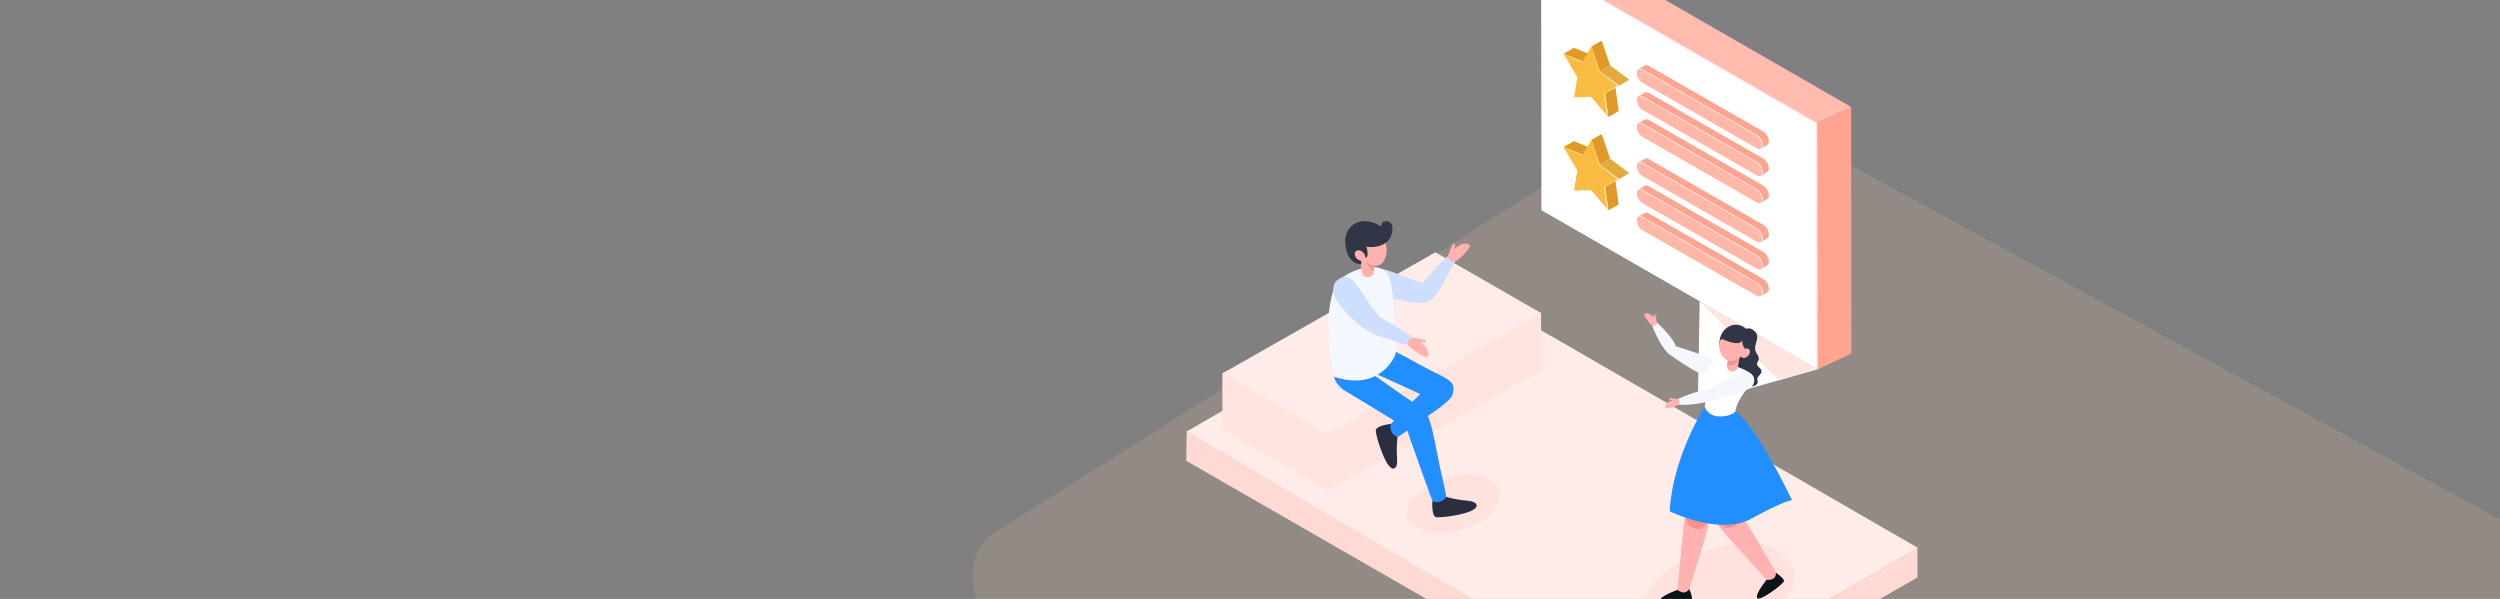 <svg xmlns="http://www.w3.org/2000/svg" xmlns:xlink="http://www.w3.org/1999/xlink" width="1920" height="460" viewBox="0 0 1920 460"><rect x="0" y="0" width="1920" height="460" fill="#808080" stroke="none"/><defs><style>.a{fill:url(#a);}.b{fill:none;}.c{clip-path:url(#b);}.d{fill:#eec0a3;opacity:0.156;}.e{fill:#7c7cd6;}.f{fill:#fff;}.g{fill:#ffa490;}.h{fill:#ffbcae;}.i{fill:#e09927;}.j{fill:#e4ab3c;}.k{fill:#f9bb41;}.l{clip-path:url(#c);}.m{fill:url(#d);}.n{clip-path:url(#e);}.o{fill:#ffb7a7;}.p{clip-path:url(#g);}.q{clip-path:url(#i);}.r{clip-path:url(#k);}.s{fill:#ffd6ce;}.t{fill:#ffe4e0;}.u{fill:#ffd9d3;}.v{clip-path:url(#l);}.w{clip-path:url(#m);}.x{fill:#ffece8;}.y{fill:#ffe3de;}.z{fill:#ffe2de;}.aa{fill:#218fff;}.ab{fill:#cedeff;}.ac{fill:#f5f7ff;}.ad{fill:#ffb2b0;}.ae{fill:#ff8f8b;}.af{fill:#303646;}.ag{fill:#2b2e3e;}.ah{fill:#0a1416;}</style><linearGradient id="a" x2="1" y2="1" gradientUnits="objectBoundingBox"><stop offset="0" stop-color="#fc7e60"/><stop offset="1" stop-color="#e0565a"/></linearGradient><clipPath id="b"><rect class="a" width="1920" height="460"/></clipPath><clipPath id="c"><path class="b" d="M13.5,6.079l.254-.443L0,0,.425.721Z"/></clipPath><linearGradient id="d" y1="0.5" x2="1" y2="0.5" gradientUnits="objectBoundingBox"><stop offset="0" stop-color="#f9ba41"/><stop offset="1" stop-color="#fdf0d6"/></linearGradient><clipPath id="e"><path class="b" d="M22.048,30.051,7.326,19.111.782,0,0,1.358l6.094,17.8L20.816,30.094,10.124,35.869l2.229,16.5,1.472,1.74-2.469-18.28Z"/></clipPath><clipPath id="g"><path class="b" d="M.424.722,13.5,6.08l.254-.443L0,0Z" transform="translate(0 0)"/></clipPath><clipPath id="i"><path class="b" d="M0,1.358l6.094,17.8,14.722,10.94L10.123,35.868l2.229,16.5,1.472,1.741-2.469-18.28,10.693-5.775L7.325,19.11.782,0Z"/></clipPath><clipPath id="k"><path class="b" d="M0,1.08,211.292,122.661l.258,188.3.953.549-.26-189.381L0,0Z"/></clipPath><clipPath id="l"><path class="b" d="M0,0H358.326V228.231H0Z"/></clipPath><clipPath id="m"><path class="b" d="M0,0H562V325.679H0Z"/></clipPath></defs><g class="c"><path class="d" d="M635.864,15.764,1183.122,314.35v315.6H387.086L141.028,506.929C77.713,475.252-35.807,375.9,11.036,322.782L435.557,54.759C482.389,1.642,572.533-15.888,635.864,15.764Z" transform="translate(746.878 90)"/><g transform="translate(911 -40)"><path class="e" d="M0,0,.26,189.381,212.5,311.511l-.26-189.381Z" transform="translate(298.39)"/><path class="f" d="M0,0,.26,189.381,212.5,311.511l-.259-189.381Z" transform="translate(272.566 12.059)"/><path class="g" d="M25.825,0,0,12.059.26,201.441l25.825-12.059Z" transform="translate(484.809 122.13)"/><path class="h" d="M25.824,0,0,12.06,212.243,134.189l25.825-12.059Z" transform="translate(272.566)"/><path class="i" d="M0,4.585,7.9,0,22.64,6.037l-7.9,4.585Z" transform="translate(289.8 76.677)"/><path class="i" d="M0,4.585,7.9,0l2.469,18.28-7.9,4.585Z" transform="translate(321.741 107.023)"/><path class="i" d="M0,4.585,7.9,0l6.544,19.11L6.544,23.7Z" transform="translate(311.167 71.197)"/><path class="j" d="M0,4.585,7.9,0,22.626,10.94l-7.9,4.585Z" transform="translate(317.711 90.308)"/><path class="k" d="M21.367,0l6.544,19.11,14.722,10.94L31.941,35.826l2.469,18.28L21.257,38.566l-13.2.353L10.624,23.54,0,5.48l14.735,6.037Z" transform="translate(289.8 75.783)"/><g transform="translate(289.8 81.263)"><path class="b" d="M13.5,6.079l.254-.443L0,0,.425.721Z"/><g class="l"><path class="m" d="M13.5,6.079l.254-.443L0,0,.425.721Z"/></g></g><g transform="translate(310.385 75.783)"><path class="b" d="M22.048,30.051,7.326,19.111.782,0,0,1.358l6.094,17.8L20.816,30.094,10.124,35.869l2.229,16.5,1.472,1.74-2.469-18.28Z"/><g class="n"><path class="m" d="M22.048,30.051,7.326,19.111.782,0,0,1.358l6.094,17.8L20.816,30.094,10.124,35.869l2.229,16.5,1.472,1.74-2.469-18.28Z"/></g></g><g transform="translate(289.8 89.988)"><path class="g" d="M100.106,58.337c0-.069-.006-.14-.009-.211s-.011-.141-.017-.212-.015-.142-.024-.213-.02-.146-.031-.219l0-.014a.013.013,0,0,0,0-.005c-.01-.067-.022-.135-.035-.2s-.03-.152-.046-.229-.035-.153-.054-.229-.04-.155-.061-.233-.037-.128-.057-.192a.071.071,0,0,0,0-.012l-.008-.028c-.023-.076-.048-.152-.073-.228s-.051-.15-.078-.224-.053-.144-.081-.216-.057-.143-.086-.214-.049-.114-.073-.172a.073.073,0,0,1-.005-.011l-.012-.029c-.032-.071-.064-.143-.1-.213s-.075-.156-.113-.233-.09-.176-.137-.263-.106-.191-.16-.285c-.009-.017-.017-.033-.027-.048s-.02-.038-.031-.056c-.105-.178-.215-.353-.329-.524q-.135-.2-.278-.394l0,0h0q-.1-.13-.2-.258c-.057-.071-.113-.141-.17-.21s-.113-.134-.171-.2-.114-.127-.172-.19c-.01-.011-.021-.021-.03-.033l-.014-.014c-.045-.048-.09-.1-.136-.143-.062-.062-.123-.124-.186-.183s-.128-.122-.194-.18-.13-.115-.2-.171l-.1-.077-.023-.019-.077-.063c-.064-.051-.128-.1-.193-.147s-.127-.092-.191-.135-.124-.084-.186-.123-.124-.077-.186-.114l-.043-.025L7.923.6,7.784.522C7.724.489,7.665.459,7.605.43S7.487.373,7.428.347,7.312.3,7.254.272,7.135.227,7.077.206L7.038.193l-.014,0C6.983.175,6.942.161,6.9.148,6.84.13,6.78.114,6.72.1S6.6.07,6.54.059,6.411.035,6.347.027C6.3.021,6.256.017,6.211.013H6.193l-.041,0C6.081,0,6.012,0,5.944,0S5.79,0,5.715.011A2.433,2.433,0,0,0,5.46.048l-.009,0-.012,0a2.353,2.353,0,0,0-.289.08A2.117,2.117,0,0,0,4.792.3h0L0,3.168a2.175,2.175,0,0,1,.647-.245l.012,0A2.63,2.63,0,0,1,1.4,2.881h.018a3.58,3.58,0,0,1,.813.175l.014.005a4.96,4.96,0,0,1,.884.406L90.919,53.807a6.843,6.843,0,0,1,.875.606l.024.02a8.365,8.365,0,0,1,.807.754l.014.014a9.978,9.978,0,0,1,.742.892h0a10.57,10.57,0,0,1,.639.976c.009.016.018.033.028.048a10.773,10.773,0,0,1,.519,1.024s0,.008.005.012a9.951,9.951,0,0,1,.4,1.081s0,.009,0,.012a8.2,8.2,0,0,1,.253,1.086s0,0,0,.006a6.559,6.559,0,0,1,.087,1.065,4.928,4.928,0,0,1-.09.947c0,.009,0,.017-.006.026a3.492,3.492,0,0,1-.251.779.055.055,0,0,1,0,.009,2.569,2.569,0,0,1-.332.512c-.041.051-.079.106-.123.152a2.173,2.173,0,0,1-.484.4h0l4.791-2.87a2.172,2.172,0,0,0,.484-.4c.044-.046.082-.1.123-.152a2.3,2.3,0,0,0,.162-.2,2.609,2.609,0,0,0,.166-.3s0-.007.005-.011a.054.054,0,0,1,0-.009c.034-.074.067-.15.1-.229s.054-.152.077-.232.041-.148.059-.224c.007-.03.012-.062.019-.093,0-.009,0-.018.005-.027.007-.032.014-.063.02-.1.012-.068.022-.138.031-.209s.016-.14.022-.211.009-.137.013-.206,0-.14.005-.212v-.012c0-.065,0-.13,0-.2" transform="translate(57.527)"/><path class="o" d="M92.207,50.937a9.69,9.69,0,0,1,4.4,7.6c-.008,2.789-2,3.92-4.428,2.519L4.391,10.713A9.69,9.69,0,0,1,0,3.113C.008.333,2-.8,4.42.6Z" transform="translate(56.239 2.87)"/><path class="f" d="M90.87,50.936,3.083.6A3.133,3.133,0,0,0,0,.273a3.435,3.435,0,0,1,2.643.5L90.43,51.112a9.69,9.69,0,0,1,4.4,7.6,3.046,3.046,0,0,1-1.337,2.846c1.072-.309,1.772-1.372,1.777-3.022a9.69,9.69,0,0,0-4.4-7.6" transform="translate(57.576 2.871)"/><path class="g" d="M100.106,58.337c0-.07-.006-.14-.009-.211s-.011-.141-.017-.212-.015-.142-.024-.213-.02-.146-.031-.22l0-.013a.013.013,0,0,0,0-.005c-.01-.067-.022-.135-.035-.2s-.03-.152-.046-.229-.035-.153-.054-.229-.04-.155-.061-.233-.037-.128-.057-.192a.112.112,0,0,0,0-.012l-.008-.028c-.023-.075-.048-.151-.073-.227s-.051-.15-.078-.224-.053-.144-.081-.216-.057-.143-.086-.214-.049-.114-.073-.172a.056.056,0,0,1-.005-.012l-.012-.028c-.032-.072-.064-.143-.1-.213s-.075-.156-.113-.233-.09-.177-.137-.263-.106-.191-.16-.285c-.009-.017-.017-.033-.027-.048s-.02-.038-.031-.056c-.105-.178-.215-.353-.329-.524q-.135-.2-.278-.4v0q-.1-.13-.2-.258c-.057-.071-.113-.141-.17-.21s-.113-.134-.171-.2-.114-.128-.172-.19l-.03-.033-.014-.014c-.045-.048-.09-.1-.136-.142-.062-.062-.123-.124-.186-.184s-.128-.121-.194-.179-.13-.115-.2-.171l-.1-.077-.023-.019-.077-.063c-.064-.051-.128-.1-.193-.147s-.127-.092-.191-.136-.124-.083-.186-.122-.124-.077-.186-.114l-.043-.025L7.923.6,7.784.522c-.06-.033-.12-.063-.179-.093S7.487.373,7.428.346,7.312.3,7.254.272,7.135.227,7.077.206L7.038.193,7.024.188,6.9.148C6.84.13,6.78.114,6.72.1S6.6.07,6.54.059,6.411.035,6.347.027C6.3.021,6.256.017,6.211.013H6.193l-.041,0C6.081,0,6.012,0,5.944,0S5.79,0,5.715.011A2.433,2.433,0,0,0,5.46.048l-.009,0-.012,0a2.231,2.231,0,0,0-.289.08A2.062,2.062,0,0,0,4.792.3h0L0,3.168a2.175,2.175,0,0,1,.647-.245l.012,0A2.656,2.656,0,0,1,1.4,2.88l.018,0a3.58,3.58,0,0,1,.813.175l.014.005a4.96,4.96,0,0,1,.884.406L90.919,53.807a6.843,6.843,0,0,1,.875.606l.024.02a8.448,8.448,0,0,1,.807.753l.014.014a9.978,9.978,0,0,1,.742.892h0a10.57,10.57,0,0,1,.639.976l.028.048a10.773,10.773,0,0,1,.519,1.024l.005.012a9.9,9.9,0,0,1,.4,1.081s0,.008,0,.012a8.19,8.19,0,0,1,.253,1.085s0,0,0,.006a6.574,6.574,0,0,1,.087,1.065,4.939,4.939,0,0,1-.09.947c0,.009,0,.017-.006.026a3.492,3.492,0,0,1-.251.779.055.055,0,0,1,0,.009,2.569,2.569,0,0,1-.332.512c-.041.051-.079.106-.123.152a2.193,2.193,0,0,1-.484.4h0l4.791-2.87a2.172,2.172,0,0,0,.484-.4c.044-.047.082-.1.123-.152a2.3,2.3,0,0,0,.162-.2,2.67,2.67,0,0,0,.166-.3s0-.007.005-.011a.054.054,0,0,1,0-.009c.034-.074.067-.151.1-.229s.054-.152.077-.232.041-.148.059-.224c.007-.03.012-.062.019-.093,0-.009,0-.017.005-.026.007-.032.014-.063.02-.1.012-.068.022-.138.031-.209s.016-.14.022-.211.009-.137.013-.206,0-.14.005-.212v-.012c0-.065,0-.13,0-.2" transform="translate(57.527 20.784)"/><path class="o" d="M92.207,50.937a9.69,9.69,0,0,1,4.4,7.6c-.008,2.788-2,3.92-4.428,2.519L4.391,10.713A9.69,9.69,0,0,1,0,3.113C.008.333,2-.8,4.42.6Z" transform="translate(56.239 23.654)"/><path class="f" d="M90.87,50.936,3.083.6A3.133,3.133,0,0,0,0,.273a3.435,3.435,0,0,1,2.643.5L90.43,51.112a9.69,9.69,0,0,1,4.4,7.6,3.044,3.044,0,0,1-1.337,2.846c1.072-.308,1.772-1.371,1.777-3.021a9.69,9.69,0,0,0-4.4-7.6" transform="translate(57.576 23.655)"/><path class="g" d="M100.106,58.337c0-.069-.006-.14-.009-.211s-.011-.141-.017-.212-.015-.143-.024-.213-.02-.146-.031-.219l0-.014a.013.013,0,0,0,0-.005c-.01-.067-.022-.135-.035-.2s-.03-.152-.046-.229-.035-.153-.054-.229-.04-.155-.061-.233-.037-.128-.057-.192a.054.054,0,0,0,0-.012c0-.009-.005-.019-.008-.029-.023-.075-.048-.151-.073-.227s-.051-.15-.078-.224-.053-.144-.081-.216-.057-.143-.086-.214-.049-.114-.073-.172a.073.073,0,0,1-.005-.011l-.012-.029c-.032-.072-.064-.143-.1-.213s-.075-.156-.113-.233-.09-.176-.137-.263-.106-.191-.16-.285c-.009-.017-.017-.033-.027-.048s-.02-.038-.031-.056c-.105-.178-.215-.353-.329-.524q-.135-.2-.278-.4v0q-.1-.13-.2-.258c-.057-.071-.113-.141-.17-.21s-.113-.134-.171-.2-.114-.127-.172-.19c-.01-.011-.021-.021-.03-.033l-.014-.014c-.045-.048-.09-.1-.136-.143-.062-.062-.123-.124-.186-.184s-.128-.121-.194-.179-.13-.115-.2-.171l-.1-.077-.023-.019-.077-.063c-.064-.051-.128-.1-.193-.147s-.127-.092-.191-.135-.124-.084-.186-.123-.124-.077-.186-.114l-.043-.025L7.923.6,7.784.522C7.724.49,7.665.459,7.605.43S7.487.373,7.428.347,7.312.3,7.254.272,7.135.227,7.077.206L7.038.193l-.014,0C6.983.175,6.942.161,6.9.148,6.84.13,6.78.114,6.72.1S6.6.07,6.54.059,6.411.035,6.347.027C6.3.021,6.256.017,6.211.013H6.193l-.041,0C6.081,0,6.012,0,5.944,0S5.79,0,5.715.011A2.433,2.433,0,0,0,5.46.048l-.009,0-.012,0a2.231,2.231,0,0,0-.289.08A2.117,2.117,0,0,0,4.792.3h0L0,3.168a2.175,2.175,0,0,1,.647-.245l.012,0A2.656,2.656,0,0,1,1.4,2.88l.018,0a3.545,3.545,0,0,1,.813.176l.014,0a4.96,4.96,0,0,1,.884.406L90.919,53.807a6.843,6.843,0,0,1,.875.606l.024.02a8.365,8.365,0,0,1,.807.754l.014.014a9.978,9.978,0,0,1,.742.892h0a10.57,10.57,0,0,1,.639.976l.028.048a10.676,10.676,0,0,1,.519,1.023s0,.008.005.012a9.9,9.9,0,0,1,.4,1.081s0,.008,0,.012a8.2,8.2,0,0,1,.253,1.086s0,0,0,.006a6.559,6.559,0,0,1,.087,1.065,4.933,4.933,0,0,1-.09.947c0,.009,0,.017-.006.026a3.492,3.492,0,0,1-.251.779.055.055,0,0,1,0,.009,2.569,2.569,0,0,1-.332.512c-.041.051-.079.106-.123.152a2.193,2.193,0,0,1-.484.4h0l4.791-2.87a2.172,2.172,0,0,0,.484-.4c.044-.046.082-.1.123-.152a2.3,2.3,0,0,0,.162-.2,2.609,2.609,0,0,0,.166-.3s0-.007.005-.011a.054.054,0,0,1,0-.009c.034-.074.067-.15.1-.229s.054-.152.077-.232.041-.148.059-.224c.007-.03.012-.062.019-.093,0-.009,0-.018.005-.027.007-.032.014-.063.02-.1.012-.068.022-.138.031-.209s.016-.14.022-.211.009-.137.013-.206,0-.14.005-.212v-.012c0-.065,0-.13,0-.2" transform="translate(57.527 41.568)"/><path class="o" d="M92.207,50.937a9.69,9.69,0,0,1,4.4,7.6c-.008,2.788-2,3.92-4.428,2.518L4.391,10.713A9.69,9.69,0,0,1,0,3.113C.008.333,2-.8,4.42.6Z" transform="translate(56.239 44.438)"/><path class="f" d="M90.87,50.936,3.083.6A3.133,3.133,0,0,0,0,.273a3.435,3.435,0,0,1,2.643.5L90.43,51.112a9.69,9.69,0,0,1,4.4,7.6,3.044,3.044,0,0,1-1.337,2.846c1.072-.308,1.772-1.371,1.777-3.021a9.69,9.69,0,0,0-4.4-7.6" transform="translate(57.576 44.439)"/><path class="i" d="M0,4.585,7.9,0,22.64,6.037l-7.9,4.585Z" transform="translate(0 58.376)"/><path class="i" d="M0,4.585,7.9,0l2.469,18.28-7.9,4.585Z" transform="translate(31.941 88.722)"/><path class="i" d="M0,4.585,7.9,0l6.544,19.11L6.544,23.7Z" transform="translate(21.367 52.896)"/><path class="j" d="M0,4.585,7.9,0,22.626,10.94l-7.9,4.585Z" transform="translate(27.911 72.007)"/><path class="k" d="M21.367,0l6.544,19.11,14.722,10.94L31.941,35.826l2.469,18.28L21.257,38.566l-13.2.353L10.624,23.54,0,5.48l14.735,6.037Z" transform="translate(0 57.482)"/></g><g transform="translate(289.8 152.95)"><path class="b" d="M.424.722,13.5,6.08l.254-.443L0,0Z" transform="translate(0 0)"/><g class="p"><path class="m" d="M.424.722,13.5,6.08l.254-.443L0,0Z" transform="translate(0 0)"/></g></g><g transform="translate(310.386 147.47)"><path class="b" d="M0,1.358l6.094,17.8,14.722,10.94L10.123,35.868l2.229,16.5,1.472,1.741-2.469-18.28,10.693-5.775L7.325,19.11.782,0Z"/><g class="q"><path class="m" d="M0,1.358l6.094,17.8,14.722,10.94L10.123,35.868l2.229,16.5,1.472,1.741-2.469-18.28,10.693-5.775L7.325,19.11.782,0Z"/></g></g><g transform="translate(346.039 161.675)"><path class="g" d="M100.106,58.337c0-.07-.006-.14-.009-.211s-.011-.141-.017-.212-.015-.142-.024-.213-.02-.146-.031-.219l0-.014a.013.013,0,0,0,0-.005c-.01-.067-.022-.135-.035-.2s-.03-.152-.046-.229-.035-.153-.054-.229-.04-.155-.061-.233-.037-.128-.057-.192a.054.054,0,0,0,0-.012l-.008-.029c-.023-.075-.048-.151-.073-.227s-.051-.15-.078-.224-.053-.144-.081-.216-.057-.143-.086-.214-.049-.114-.073-.172a.073.073,0,0,1-.005-.011l-.012-.029c-.032-.072-.064-.143-.1-.213s-.075-.156-.113-.233-.09-.176-.137-.263-.106-.191-.16-.285c-.009-.017-.017-.033-.027-.048s-.02-.038-.031-.056c-.105-.178-.215-.353-.329-.524q-.135-.2-.278-.394l0,0h0q-.1-.13-.2-.258c-.057-.071-.113-.141-.17-.21s-.113-.134-.171-.2-.114-.127-.172-.19l-.03-.033-.014-.014c-.045-.048-.09-.1-.136-.143-.062-.062-.123-.124-.186-.184s-.128-.121-.194-.179-.13-.115-.2-.171l-.1-.077-.023-.019-.077-.063c-.064-.051-.128-.1-.193-.147s-.127-.092-.191-.135-.124-.083-.186-.123-.124-.077-.186-.114l-.043-.025L7.923.6,7.784.522c-.06-.033-.12-.063-.179-.093S7.487.373,7.428.346,7.312.3,7.254.272,7.135.227,7.077.206L7.038.193l-.014,0C6.983.175,6.942.161,6.9.148,6.84.13,6.78.114,6.72.1S6.6.07,6.54.059,6.411.035,6.347.027C6.3.021,6.256.017,6.211.013H6.193l-.041,0C6.081,0,6.012,0,5.944,0S5.79,0,5.715.011A2.433,2.433,0,0,0,5.46.048l-.009,0-.012,0a2.231,2.231,0,0,0-.289.08A2.117,2.117,0,0,0,4.792.3h0L0,3.168a2.175,2.175,0,0,1,.647-.245l.012,0A2.63,2.63,0,0,1,1.4,2.881h.018a3.58,3.58,0,0,1,.813.175l.014.005a5.012,5.012,0,0,1,.884.406L90.919,53.807a6.843,6.843,0,0,1,.875.606l.024.02a8.365,8.365,0,0,1,.807.754l.014.014a9.887,9.887,0,0,1,.742.892h0a10.57,10.57,0,0,1,.639.976l.028.048a10.676,10.676,0,0,1,.519,1.023s0,.008.005.012a9.851,9.851,0,0,1,.4,1.082s0,.007,0,.012a8.2,8.2,0,0,1,.253,1.086s0,0,0,.005a6.574,6.574,0,0,1,.087,1.065,4.933,4.933,0,0,1-.09.947c0,.009,0,.017-.006.026a3.492,3.492,0,0,1-.251.779.055.055,0,0,1,0,.009,2.569,2.569,0,0,1-.332.512c-.041.051-.079.106-.123.152a2.173,2.173,0,0,1-.484.4h0l4.791-2.87a2.172,2.172,0,0,0,.484-.4c.044-.047.082-.1.123-.152a2.3,2.3,0,0,0,.162-.2,2.66,2.66,0,0,0,.166-.3s0-.008.005-.012a.054.054,0,0,1,0-.009c.034-.074.067-.15.1-.229s.054-.152.077-.232.041-.148.059-.224c.007-.03.012-.062.019-.093,0-.009,0-.018.005-.027.007-.032.014-.063.02-.1.012-.068.022-.138.031-.209s.016-.14.022-.211.009-.137.013-.206,0-.14.005-.212v-.012c0-.065,0-.13,0-.2" transform="translate(1.289)"/><path class="o" d="M92.207,50.937a9.69,9.69,0,0,1,4.4,7.6c-.008,2.788-2,3.92-4.428,2.519L4.391,10.713A9.69,9.69,0,0,1,0,3.113C.008.333,2-.8,4.42.6Z" transform="translate(0 2.87)"/><path class="f" d="M90.87,50.936,3.083.6A3.133,3.133,0,0,0,0,.273a3.435,3.435,0,0,1,2.643.5L90.43,51.112a9.69,9.69,0,0,1,4.4,7.6,3.044,3.044,0,0,1-1.337,2.845c1.072-.308,1.772-1.371,1.777-3.021a9.69,9.69,0,0,0-4.4-7.6" transform="translate(1.337 2.871)"/><path class="g" d="M100.106,58.337c0-.069-.006-.14-.009-.211s-.011-.141-.017-.212-.015-.142-.024-.213-.02-.146-.031-.219l0-.013a.014.014,0,0,0,0-.006c-.01-.067-.022-.135-.035-.2s-.03-.152-.046-.228-.035-.153-.054-.23-.04-.155-.061-.233-.037-.127-.057-.192a.071.071,0,0,0,0-.012l-.008-.028c-.023-.076-.048-.152-.073-.227s-.051-.151-.078-.225-.053-.144-.081-.216-.057-.143-.086-.214-.049-.114-.073-.172a.073.073,0,0,1-.005-.011l-.012-.029c-.032-.072-.064-.143-.1-.213s-.075-.156-.113-.232-.09-.177-.137-.264-.106-.19-.16-.285c-.009-.017-.017-.033-.027-.048s-.02-.038-.031-.056c-.105-.178-.215-.353-.329-.524q-.135-.2-.278-.394l0,0h0q-.1-.13-.2-.258c-.057-.071-.113-.141-.17-.21s-.113-.134-.171-.2-.114-.127-.172-.19c-.01-.011-.021-.021-.03-.032l-.014-.014c-.045-.048-.09-.1-.136-.143-.062-.062-.123-.124-.186-.183s-.128-.122-.194-.18-.13-.115-.2-.171l-.1-.077-.023-.019-.077-.063c-.064-.051-.128-.1-.193-.147s-.127-.092-.191-.135-.124-.083-.186-.123-.124-.077-.186-.114l-.043-.025L7.923.6,7.784.522C7.724.49,7.665.459,7.605.43S7.487.373,7.428.347,7.312.3,7.254.272,7.135.227,7.077.206L7.038.193l-.014,0C6.983.175,6.942.161,6.9.148,6.84.13,6.78.114,6.72.1S6.6.07,6.54.059,6.411.035,6.347.027C6.3.021,6.256.017,6.211.013H6.193l-.041,0C6.081,0,6.012,0,5.944,0S5.79,0,5.715.011,5.543.032,5.46.048l-.009,0-.012,0a2.231,2.231,0,0,0-.289.08A2.117,2.117,0,0,0,4.792.3h0L0,3.168a2.175,2.175,0,0,1,.647-.245l.012,0A2.63,2.63,0,0,1,1.4,2.881h.018a3.545,3.545,0,0,1,.813.176l.014,0a5.012,5.012,0,0,1,.884.406L90.919,53.807a6.843,6.843,0,0,1,.875.606l.024.02a8.365,8.365,0,0,1,.807.754l.014.014a9.978,9.978,0,0,1,.742.892h0a10.57,10.57,0,0,1,.639.976l.028.048a10.6,10.6,0,0,1,.519,1.024l.005.011a9.906,9.906,0,0,1,.4,1.082l0,.012a8.2,8.2,0,0,1,.253,1.086.015.015,0,0,0,0,0,6.6,6.6,0,0,1,.087,1.067,4.928,4.928,0,0,1-.09.947c0,.009,0,.017-.006.026a3.492,3.492,0,0,1-.251.779.055.055,0,0,1,0,.009,2.569,2.569,0,0,1-.332.512c-.041.051-.079.106-.123.152a2.153,2.153,0,0,1-.484.4h0l4.791-2.87a2.153,2.153,0,0,0,.484-.4c.044-.047.082-.1.123-.152a2.2,2.2,0,0,0,.162-.2,2.66,2.66,0,0,0,.166-.3s0-.008.005-.012a.054.054,0,0,1,0-.009c.034-.074.067-.15.1-.229s.054-.152.077-.232.041-.148.059-.224c.007-.03.012-.062.019-.093,0-.009,0-.018.005-.027.007-.032.014-.063.02-.1.012-.068.022-.138.031-.209s.016-.14.022-.211.009-.136.013-.206,0-.14.005-.211v-.013c0-.065,0-.13,0-.2" transform="translate(1.289 20.784)"/><path class="o" d="M92.207,50.937a9.69,9.69,0,0,1,4.4,7.6c-.008,2.788-2,3.92-4.428,2.518L4.391,10.713A9.691,9.691,0,0,1,0,3.113C.008.333,2-.8,4.42.6Z" transform="translate(0 23.654)"/><path class="f" d="M90.87,50.936,3.083.6A3.133,3.133,0,0,0,0,.273a3.435,3.435,0,0,1,2.643.5L90.43,51.111a9.692,9.692,0,0,1,4.4,7.6,3.044,3.044,0,0,1-1.337,2.846c1.072-.308,1.772-1.371,1.777-3.021a9.69,9.69,0,0,0-4.4-7.6" transform="translate(1.337 23.655)"/><path class="g" d="M100.106,58.337c0-.069-.006-.14-.009-.211s-.011-.141-.017-.212-.015-.142-.024-.213-.02-.146-.031-.219l0-.014a.015.015,0,0,0,0,0c-.011-.069-.022-.137-.036-.2s-.03-.152-.046-.228-.035-.153-.054-.23-.04-.155-.061-.233-.037-.128-.057-.192a.054.054,0,0,0,0-.012c0-.009-.005-.02-.008-.029-.023-.075-.048-.151-.073-.227s-.051-.151-.078-.225-.053-.144-.081-.216-.057-.143-.086-.214-.049-.114-.073-.172a.073.073,0,0,1-.005-.011l-.012-.029c-.032-.072-.064-.143-.1-.213s-.075-.156-.113-.233-.09-.176-.137-.263-.106-.191-.16-.285c-.009-.017-.017-.033-.027-.048s-.02-.038-.031-.056c-.105-.178-.215-.353-.329-.524q-.135-.2-.278-.394v-.005q-.1-.13-.2-.258c-.057-.071-.113-.141-.17-.21s-.113-.134-.171-.2-.114-.128-.172-.19l-.03-.033-.014-.014c-.045-.048-.09-.1-.136-.143-.062-.062-.123-.124-.186-.183s-.128-.122-.194-.18-.13-.115-.2-.171l-.1-.078-.023-.018-.077-.063c-.064-.051-.128-.1-.193-.147s-.127-.092-.191-.135-.124-.083-.186-.123-.124-.077-.186-.114l-.043-.025L7.923.6,7.784.522C7.724.489,7.665.459,7.605.43S7.487.373,7.428.346,7.312.3,7.254.272,7.135.227,7.077.206L7.038.193l-.014,0C6.983.174,6.942.161,6.9.148,6.84.13,6.78.114,6.72.1S6.6.07,6.54.059,6.411.035,6.347.027C6.3.021,6.256.017,6.211.013H6.193l-.041,0C6.081,0,6.012,0,5.944,0S5.79,0,5.715.011A2.433,2.433,0,0,0,5.46.048l-.009,0-.012,0a2.231,2.231,0,0,0-.289.08A2.117,2.117,0,0,0,4.792.3h0L0,3.168a2.175,2.175,0,0,1,.647-.245l.012,0A2.63,2.63,0,0,1,1.4,2.881h.018a3.58,3.58,0,0,1,.813.175l.014.005a4.96,4.96,0,0,1,.884.406L90.919,53.807a6.843,6.843,0,0,1,.875.606l.024.02a8.365,8.365,0,0,1,.807.754l.014.014a9.978,9.978,0,0,1,.742.892h0a10.57,10.57,0,0,1,.639.976l.028.048a10.676,10.676,0,0,1,.519,1.023s0,.008.005.012a9.951,9.951,0,0,1,.4,1.081s0,.008,0,.012a8.2,8.2,0,0,1,.253,1.086s0,0,0,.005a6.574,6.574,0,0,1,.087,1.065,4.928,4.928,0,0,1-.09.947c0,.009,0,.017-.006.026a3.492,3.492,0,0,1-.251.779.055.055,0,0,1,0,.009,2.569,2.569,0,0,1-.332.512c-.041.051-.079.106-.123.152a2.173,2.173,0,0,1-.484.4h0l4.791-2.87a2.172,2.172,0,0,0,.484-.4c.044-.047.082-.1.123-.152a2.3,2.3,0,0,0,.162-.2,2.609,2.609,0,0,0,.166-.3s0-.007.005-.011a.054.054,0,0,1,0-.009c.034-.074.067-.15.1-.229s.054-.152.077-.232.041-.148.059-.224c.007-.03.012-.062.019-.093,0-.009,0-.018.005-.027.007-.032.014-.063.02-.1.012-.068.022-.138.031-.209s.016-.14.022-.211.009-.137.013-.206,0-.14.005-.211v-.013c0-.065,0-.13,0-.2" transform="translate(1.289 41.568)"/><path class="o" d="M92.207,50.937a9.69,9.69,0,0,1,4.4,7.6c-.008,2.788-2,3.92-4.428,2.518L4.391,10.713A9.691,9.691,0,0,1,0,3.113C.008.333,2-.8,4.42.6Z" transform="translate(0 44.438)"/><path class="f" d="M90.87,50.936,3.083.6A3.133,3.133,0,0,0,0,.273a3.435,3.435,0,0,1,2.643.5L90.43,51.112a9.69,9.69,0,0,1,4.4,7.6,3.044,3.044,0,0,1-1.337,2.846c1.072-.308,1.772-1.371,1.777-3.021a9.69,9.69,0,0,0-4.4-7.6" transform="translate(1.337 44.439)"/><path class="f" d="M1.38,0,0,78.189,92.107,52.207Z" transform="translate(46.923 109.689)"/></g><g transform="translate(272.566 12.06)"><path class="b" d="M0,1.08,211.292,122.661l.258,188.3.953.549-.26-189.381L0,0Z"/><g class="r"><path class="s" d="M0,1.08,211.292,122.661l.258,188.3.953.549-.26-189.381L0,0Z"/></g></g><g transform="translate(0 209.854)"><path class="t" d="M0,0,89.775,51.658,60.766,60.851Z" transform="translate(394.341 61.51)"/><path class="u" d="M204.431,0V22.57L1.254,139.065,0,118.157Z" transform="translate(357.131 251.081)"/><g transform="translate(0.059 161.915)"><path class="b" d="M0,0H358.326V228.231H0Z"/><g class="v"><path class="u" d="M0,22.149,358.326,228.232l-1.254-20.909L.3,0Z"/></g></g><g transform="translate(0 43.782)"><path class="b" d="M0,0H562V325.679H0Z"/><g class="w"><path class="x" d="M8.5,113.056,113.1,52.522l6.8-3.936L143.836,34.73l6.81-3.944L203.841,0l75.625,44.147.152-.088L562,207.161,357.215,325.319l-.578.335-.045.025-55.733-32.25-.107.062-.046.025L157.744,210.061l-6.866-4.009L128.855,193.2l-6.855-4L.354,118.185,0,117.977Z" transform="translate(0)"/></g></g><path class="y" d="M0,74.952v43.055l81.147,46.7L244.62,72.722V28.66L163.42,0,81.147,35.532Z" transform="translate(27.945 41.914)"/><path class="y" d="M0,39.42V82.475l81.147,46.7V0Z" transform="translate(27.945 77.447)"/><path class="x" d="M163.421,0l81.2,46.669L81.146,139.656,0,92.957Z" transform="translate(27.944 23.908)"/><path class="z" d="M63.775,3.81C94.078,25.057,33.342,57.723,6.55,39.641S42.437-11.152,63.775,3.81" transform="translate(169.018 194.427)"/><path class="z" d="M101.33,6.053c48.147,33.759-48.354,85.661-90.923,56.932S67.426-17.72,101.33,6.053" transform="translate(352.548 246.7)"/><path class="aa" d="M.135,11.916S-1.64,2.96,7.7.333,20.214,10.766,24.849,34.788,33.088,69.2,32.2,75.083c-.62,4.088-7.528,5.334-9.16,1.513S1.113,16.683.135,11.916" transform="translate(167.704 142.563)"/><path class="aa" d="M6.673,22.507s39.378,23.7,46.156,28.152,15.787,5.68,18.4-5.257c1.625-6.8-7.72-10.8-16.193-16.75S14.291,0,14.291,0s-26.23,6.653-7.617,22.507" transform="translate(113.606 106.738)"/><path class="aa" d="M7.939,23.251s41.92,18.859,49.18,22.476,16.351,3.768,17.646-7.4c.8-6.942-8.951-9.806-18.073-14.709S12.823,0,12.823,0-12.429,9.717,7.939,23.251" transform="translate(130.51 90.766)"/><path class="aa" d="M37.636,1.077s5.8-3.962,12.2,3.314-1.781,13.562-17.4,24.083S10.823,44.914,6.031,45.756c-3.33.585-7.545-4.989-5.487-7.429S34.564,3.215,37.636,1.077" transform="translate(153.017 121.204)"/><path class="ab" d="M.1,8.179S-1.414,14.685,7.525,19.3s30.761,8.6,36.241,5.712,5.2-12-5.6-14.705S11.031-1.459,5.959.2.1,8.179.1,8.179" transform="translate(142.204 36.78)"/><path class="ab" d="M.947,25.444S12.081,11.839,18.284,5.612,25.706-.957,28.476,1.2,25.729,11.131,22.6,16.719,13.475,35.7,7.169,35.572-1.5,28.817.947,25.444" transform="translate(177.421 26.059)"/><path class="ac" d="M7.008,11.863C12.353,4.5,36.909-6.557,45.16,5.037c3.136,4.408,4.03,12.027,4.725,21.509,1.763,24.058,2.8,38.547,1.544,41.23S38.694,95.631,4.349,84.315c0,0-3.9-21.369-4.325-37.5C-.249,36.421,1.777,19.066,7.008,11.863" transform="translate(109.092 35.142)"/><path class="ad" d="M9.556,4.185l.784,6.157.874,6.866c.017.128.028.255.033.382a4.8,4.8,0,0,1-9.551.826L.039,5.393A4.791,4.791,0,0,1,4.192.039h0A4.795,4.795,0,0,1,9.556,4.185" transform="translate(133.063 20.616)"/><path class="ae" d="M4.971,2.236,5.846,9.1c.016.128.027.255.033.382C4.773,8.689-.892,4.419.121,1.041.77-1.124,3.113.492,4.971,2.236" transform="translate(138.432 28.722)"/><path class="ad" d="M20.1,12.046c1.736,7.765-1.245,15.039-6.66,16.245S2.232,24.181.495,16.417,1.74,1.378,7.155.171,18.367,4.281,20.1,12.046" transform="translate(133.349 5.974)"/><path class="af" d="M10.943,27.655s5.954,1.893,6.17-1.605a16.936,16.936,0,0,0-.892-6.4s15.794,2.614,19.4-9.768S26.714-1.778,27.688,4.293c0,0-11.531-8.625-21.826-1.424s-6.231,29.991,6,30.256c0,0,.5-.187.543-1.348.034-.825-1.459-4.122-1.459-4.122" transform="translate(122.158)"/><path class="ad" d="M6.386,1.575C8.2,3.33,8.617,5.836,7.32,7.171s-3.819,1-5.632-.76S-.543,2.151.754.815s3.819-1,5.632.76" transform="translate(129.432 22.391)"/><path class="ab" d="M2.246,3.557s-4.933,4.511-.176,13.364S22.559,41.388,28.717,42.1,39.8,35.141,32.432,26.809,16.725,1.785,11.6.29,2.246,3.557,2.246,3.557" transform="translate(112.894 42.647)"/><path class="ab" d="M8.9.445s15.5,8.321,22.8,13.214,7.873,6.023,6.274,9.149S27.7,22.007,21.6,20,1.2,14.675.125,8.471,5.118-1.308,8.9.445" transform="translate(136.391 71.417)"/><path class="ad" d="M3.576.019C1.739-.32-1.214,3.915.533,6.439s11.651,9.239,13.855,8.53,2.142-6.58-5.034-11.44c0,0,4.928,1.456,4.364-.964C13.445,1.4,9.429,1.1,3.576.019" transform="translate(170.406 89.326)"/><path class="ad" d="M.084,9.555C-.6,11.292,3,14.991,5.819,13.759S17.122,4.1,16.845,1.806,10.782-1.546,4.636,4.562c0,0,2.37-4.552-.117-4.46C3.318.146,2.26,4.026.084,9.555" transform="translate(200.938 17.16)"/><path class="ag" d="M.085,3.153S6.292,6.558,10.708,0A104.971,104.971,0,0,0,21.852,2.317c5.079.756,11.029.682,12.08,3.7C36.224,12.588,6.681,16.3,2.954,15.571S.085,3.153.085,3.153" transform="translate(188.998 211.771)"/><path class="ag" d="M11.566,0a8.547,8.547,0,0,0,5.077,10.221,104.422,104.422,0,0,0-.5,11.352c.069,5.125,1.1,10.976-1.715,12.5C8.3,37.385-.12,8.874,0,5.086S11.566,0,11.566,0" transform="translate(145.609 155.678)"/><path class="af" d="M12.477,1.183s4.095-3.5,8.633,1.542S18.024,13.23,22.376,19.583,19.149,25.5,24.2,30.1,21,36.645,22.787,40.137s-7.167,8.287-10.35-1.367A19.084,19.084,0,0,0,0,26.741S3.953,10.862,4.275,10.679s8.2-9.5,8.2-9.5" transform="translate(415.966 82.339)"/><path class="ad" d="M6.2,9.153S8.234-.974,17.486.076,24.9,12.1,23.382,19.089,10.423,62.285,8.774,67.3c-1.946,5.919-9.331,6.6-8.74.036.318-3.535.773-7.312,1.3-13.1C2.809,37.952,4.95,15.206,6.2,9.153" transform="translate(377.073 216.819)"/><path class="ah" d="M13.553.845S.686,5.222.014,8.85s23.5,1.642,24.517-.272S22.517,0,22.517,0s-2.456,5.669-8.964.845" transform="translate(363.766 282.369)"/><path class="ae" d="M0,82.848c.057,5.438,2.484,10.408,8.957,11.029s9.161-5.744,12.384-21.035c.3-1.429.785-3.163,1.4-5.14,1.382-4.465,3.418-10.162,5.495-16.358C30.357,45,32.524,38.137,34.072,31.539a135.152,135.152,0,0,0,3.357-28.1L23.973,0S13.613,18.047,9.211,34.161-.057,77.409,0,82.848" transform="translate(383.421 142.504)"/><path class="ad" d="M2.478,16.521S-3.648,8.2,3.364,2.081s13.9,2.631,18.046,8.463S44.651,49.209,47.253,53.806c3.07,5.424-1.4,11.329-5.862,6.471-2.4-2.616-4.891-5.5-8.821-9.784C21.509,38.428,6.115,21.522,2.478,16.521" transform="translate(406.564 217.578)"/><path class="ae" d="M10.3,87.615c2.084,5.025,6.191,8.734,12.431,6.9s6.355-8.739,3.637-24.127c-.254-1.439-.453-3.228-.624-5.288-.385-4.657-.623-10.7-1.01-17.224-.4-6.676-.948-13.853-1.976-20.552A135.17,135.17,0,0,0,15.38,0L1.611,1.818S-1.264,22.419.667,39.01,8.216,82.589,10.3,87.615" transform="translate(396.399 140.518)"/><path class="ah" d="M7.427,5.431S-1.2,15.918.142,19.356,20.982,8.4,20.839,6.233,14.6,0,14.6,0s.9,6.11-7.174,5.431" transform="translate(438.292 270.011)"/><path class="aa" d="M26.993,8.2S2.572,45.673,0,88.434c0,0,38.52,19.265,63,5.61s30.972-14.1,30.972-14.1S66.141,21.248,50.2,11.789C33.6,1.947,45.985-7.127,26.993,8.2" transform="translate(371.275 134.331)"/><path class="ac" d="M18.7,22.875c-.194,1.367-1.225,4.556-4.517,3.192C8.887,23.874-.318,5.114.008,2.135s2.1-3,5.88.938S19.575,16.7,18.7,22.875" transform="translate(357.81 76.728)"/><path class="ad" d="M9.919,7.044c.294,1.139-2.244,3.181-3.913,2.2S-.331,2.329.019.914,4.072-.722,7.452,3.571c0,0-1.135-3.031.415-2.784.748.12,1.114,2.629,2.052,6.257" transform="translate(351.793 70.777)"/><path class="ac" d="M1.791,6.486C6.923,10.2,23.36,21.576,30.94,23s10.008-7.159,6.245-11.055S14.315,2.612,8.292.553C1.82-1.66-2.661,3.267,1.791,6.486" transform="translate(369.857 96.175)"/><path class="af" d="M.237,11.314c-1.313,7.328,2.956,14.222,9.534,15.4S22.748,22.9,24.061,15.568,21.105,1.346,14.527.171,1.55,3.985.237,11.314" transform="translate(409.553 79.537)"/><path class="f" d="M1.3,24.458a32.417,32.417,0,0,1,.621,8.072,16.979,16.979,0,0,1-.439,3.246,10.929,10.929,0,0,0,7.734,6.93,19.3,19.3,0,0,0,7.391.254c.924-.127,1.813-.3,2.643-.489,3.233-.745,5.657-2.629,5.722-3.041A27.92,27.92,0,0,1,28.3,30.336c4.725-8.551,12.272-15.1,10.491-17.926C36.344,8.52,27.56,5.487,27.56,5.487L19.973,1.622S11.9-.609,9.334.162C7.773.631,6.768,2.933,5.31,4.7,3.27,7.166.952,9.554.346,12.951A22.786,22.786,0,0,0,1.3,24.458" transform="translate(396.751 106.775)"/><path class="ad" d="M1.759,3.43.066,12.883a4.169,4.169,0,0,0,6.589,4.075,4.146,4.146,0,0,0,1.619-2.609L9.967,4.9A4.169,4.169,0,0,0,1.759,3.43" transform="translate(415.335 97.775)"/><path class="ae" d="M.863,2.145,0,6.964c1.742.069,7.215-.087,8.75-4.592C10.314-2.218,3.036,1.078.863,2.145" transform="translate(415.327 104.071)"/><path class="ad" d="M.239,10.486c-1.2,6.691,2.234,12.9,7.668,13.871S18.716,20.69,19.916,14,17.681,1.1,12.247.128,1.437,3.8.239,10.486" transform="translate(409.444 82.984)"/><path class="ad" d="M1.281,1.839C-.2,3.6-.431,5.841.773,6.854s3.382.41,4.866-1.347,1.712-4,.509-5.015S2.765.081,1.281,1.839" transform="translate(426.005 97.773)"/><path class="af" d="M19.435,16.375s-2.7-2.289-2.113-7.6c0,0,.6,3.937-5.791,3.23S3.491,8.4,0,9.292C0,9.292,5.139-3.232,14.769.8s4.666,15.575,4.666,15.575" transform="translate(409.784 81.595)"/><path class="ac" d="M27.759.919c1.2.688,3.784,2.825,1.295,5.371-4,4.093-24.869,5.67-27.52,4.263S-.478,7.5,4.588,5.45,22.34-2.185,27.759.919" transform="translate(375.609 130.012)"/><path class="ad" d="M9.8.7c1.169.149,2.128,3.26.591,4.441S1.611,8.457.424,7.609.405,3.244,5.653,1.7c0,0-3.241-.072-2.436-1.417C3.606-.363,6.076.229,9.8.7" transform="translate(367.819 135.865)"/><path class="ac" d="M4.263,22.288c6.212-1.254,25.731-5.612,31.918-10.211S37.687-.122,32.267,0,9.894,10.469,4.3,13.5c-6.016,3.252-5.422,9.881-.033,8.793" transform="translate(397.155 115.698)"/></g></g></g></svg>